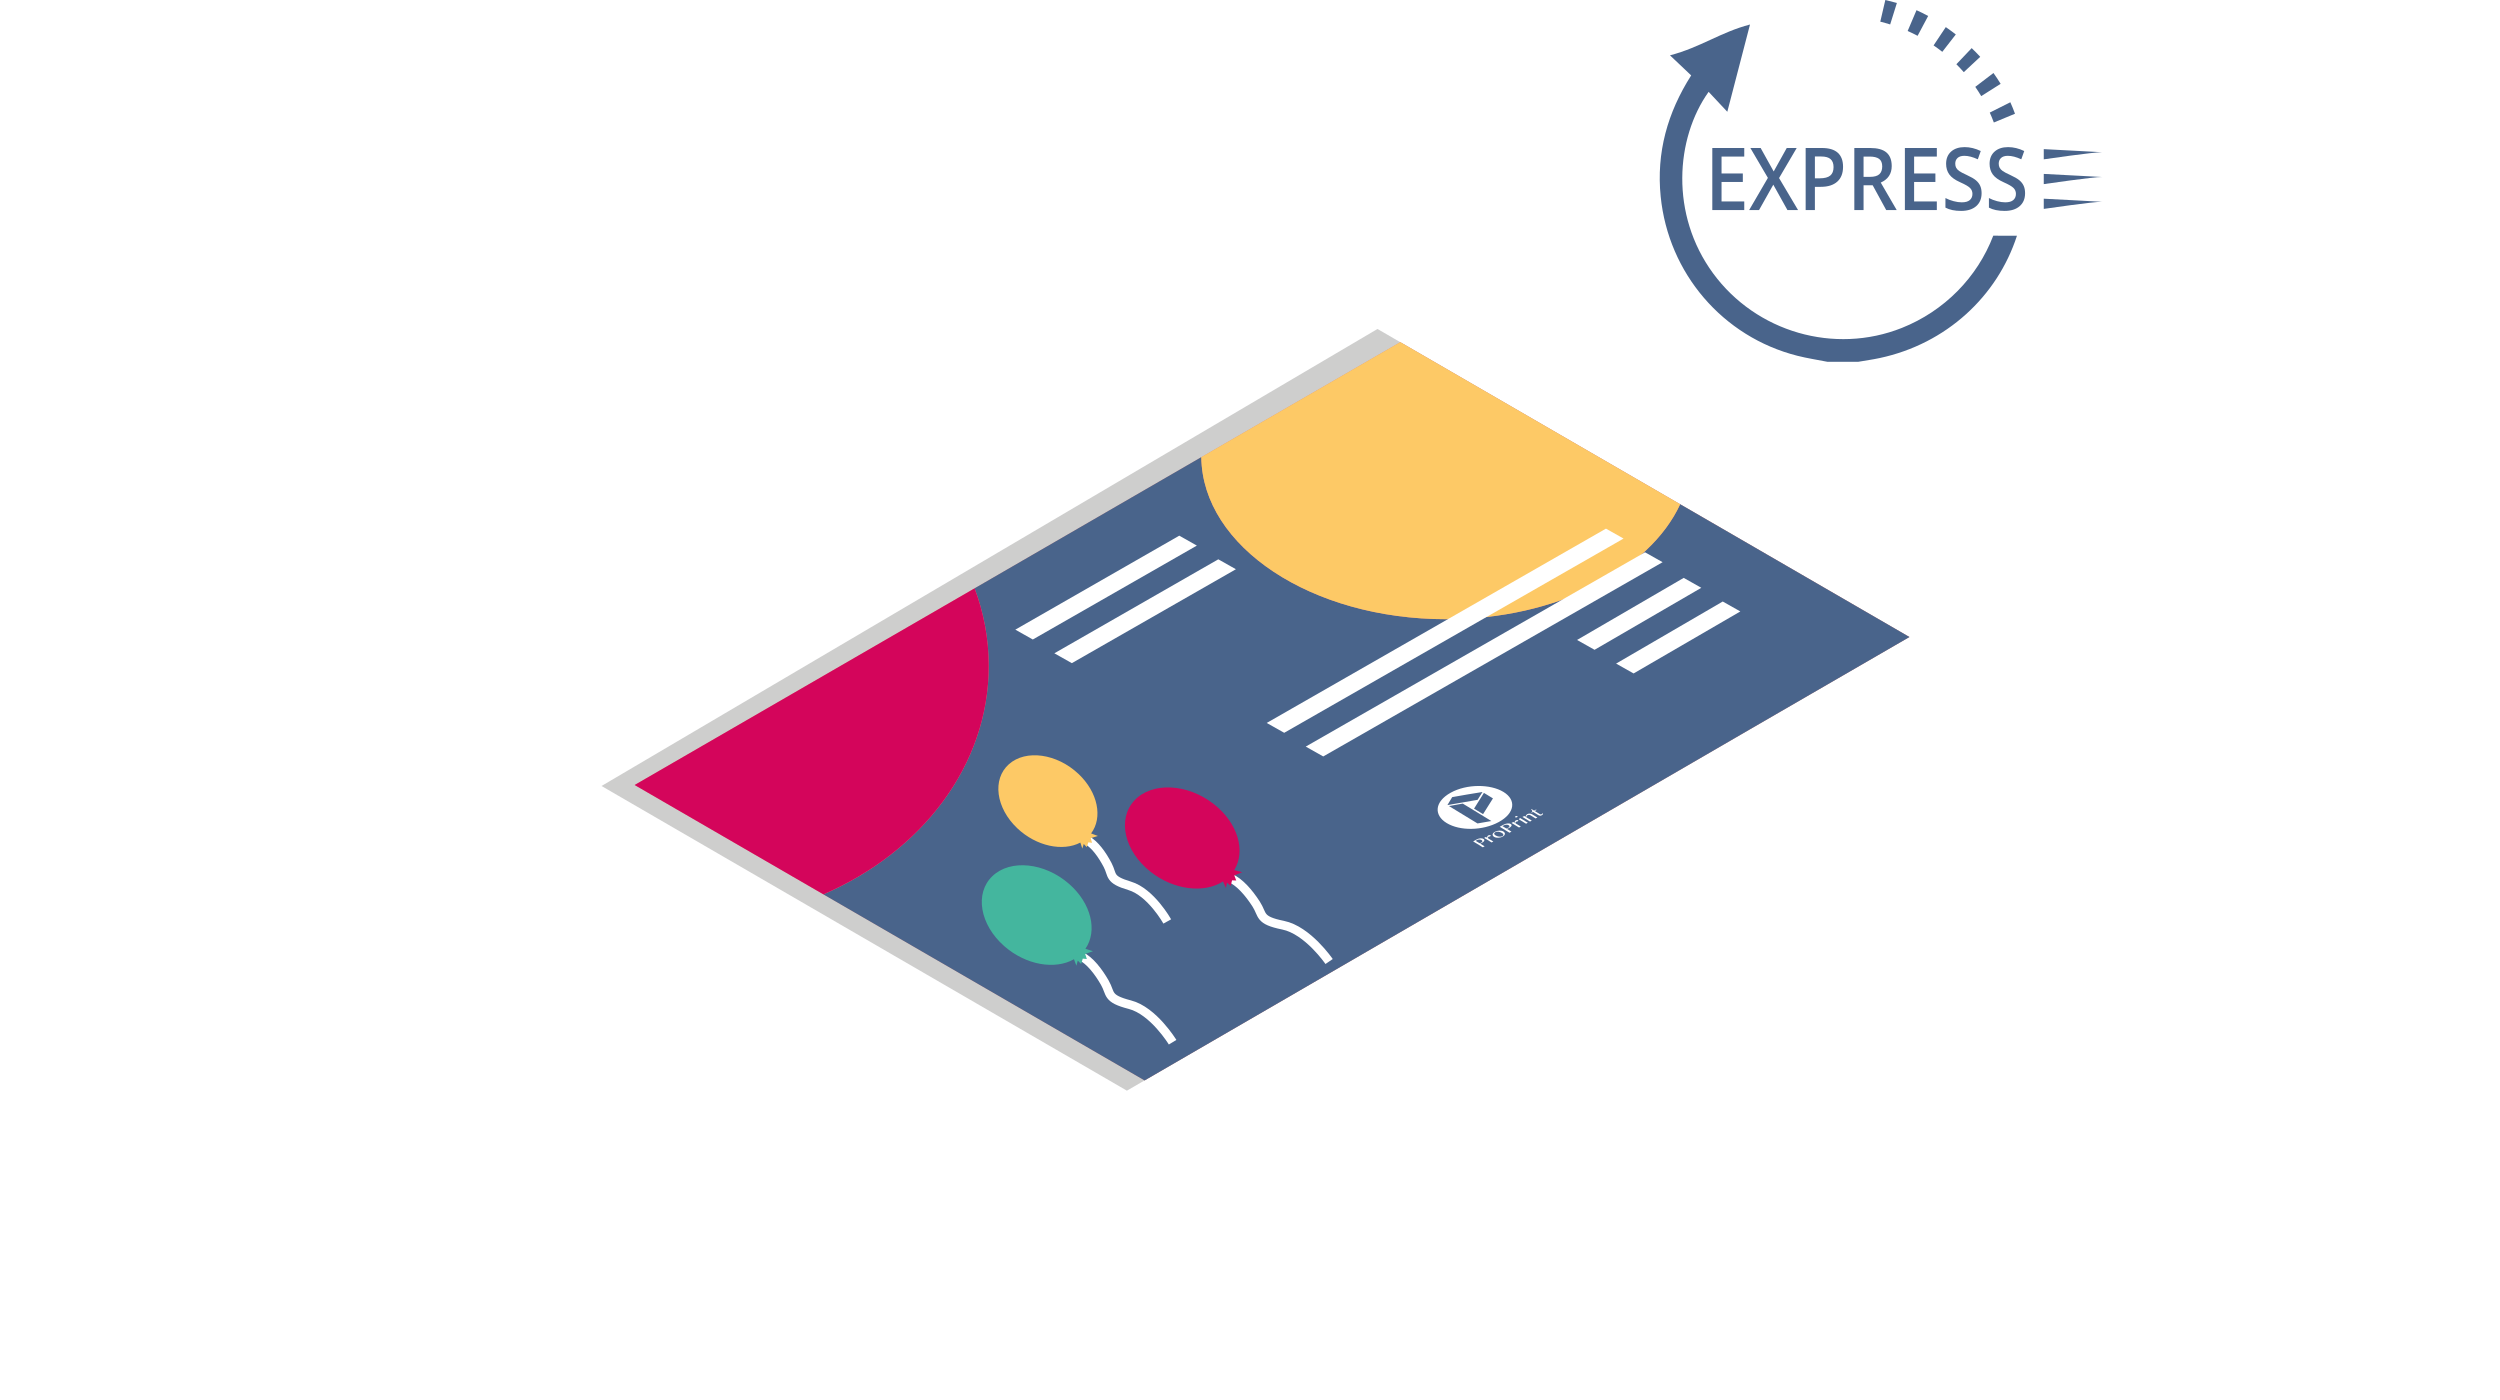 <?xml version="1.0" encoding="utf-8"?>
<!-- Generator: Adobe Illustrator 21.1.0, SVG Export Plug-In . SVG Version: 6.00 Build 0)  -->
<svg version="1.1" id="off" xmlns="http://www.w3.org/2000/svg" xmlns:xlink="http://www.w3.org/1999/xlink" x="0px" y="0px"
	 viewBox="0 0 283.465 158.74" enable-background="new 0 0 283.465 158.74" xml:space="preserve">
<filter  id="AI_DesenfoqueGaussiano_4">
	<feGaussianBlur  stdDeviation="4"></feGaussianBlur>
</filter>
<g opacity="0.5" filter="url(#AI_DesenfoqueGaussiano_4)">
	<polygon fill="#9D9D9C" points="216.498,72.226 156.186,37.3 68.203,89.12 127.775,123.667 	"/>
</g>
<g>
	<g>
		<polygon fill="#DA8D87" points="158.77,38.797 143.866,47.407 89.719,78.736 71.96,89.008 129.781,122.505 145.125,113.608 
			198.375,82.712 216.498,72.226 		"/>
		<path fill="#49648B" d="M190.509,57.178c-3.504,7.549-14.057,13.032-26.533,13.032c-15.267,0-27.652-8.213-27.764-18.374
			l-25.704,14.873c1.038,2.773,1.602,5.727,1.602,8.792c0,11.302-7.621,21.091-18.747,25.908l36.418,21.097l15.344-8.896
			l53.251-30.895l18.124-10.486L190.509,57.178z"/>
		<path fill="#FDC966" d="M163.977,70.21c12.475,0,23.028-5.485,26.532-13.033l-31.74-18.381l-14.903,8.61l-7.654,4.429
			C136.324,61.996,148.71,70.21,163.977,70.21"/>
		<path fill="#D4055B" d="M112.11,75.5c0-3.066-0.564-6.018-1.602-8.792L89.719,78.736L71.96,89.008l21.404,12.399
			C104.489,96.591,112.11,86.802,112.11,75.5"/>
		<polygon fill="#FFFFFF" points="133.712,60.737 115.124,71.393 117.106,72.511 135.707,61.862 		"/>
		<polygon fill="#FFFFFF" points="138.138,63.418 119.549,74.074 121.532,75.192 140.134,64.543 		"/>
		<polygon fill="#FFFFFF" points="182.093,59.939 143.628,81.972 145.611,83.09 184.089,61.065 		"/>
		<polygon fill="#FFFFFF" points="186.52,62.62 148.053,84.653 150.037,85.771 188.515,63.745 		"/>
		<polygon fill="#FFFFFF" points="190.909,65.523 178.817,72.562 180.8,73.679 192.904,66.648 		"/>
		<polygon fill="#FFFFFF" points="195.335,68.203 183.243,75.242 185.226,76.36 197.33,69.329 		"/>
		<path fill="#FFFFFF" d="M164.483,89.884c-1.812,1.009-1.944,2.528-0.45,3.439c1.495,0.91,4.076,0.884,5.905-0.115
			c1.828-0.997,2.03-2.502,0.534-3.414C168.974,88.883,166.295,88.877,164.483,89.884 M169.102,93.093
			c-0.633,0.111-0.949,0.165-1.573,0.274c-1.296-0.788-1.943-1.184-3.237-1.972c0.62-0.111,0.933-0.168,1.565-0.279
			C167.156,91.906,167.803,92.302,169.102,93.093 M169.28,90.525c-0.44,0.702-0.671,1.065-1.121,1.786l-1.023-0.623
			c0.448-0.721,0.679-1.086,1.121-1.786C168.667,90.15,168.871,90.276,169.28,90.525 M167.537,90.689
			c-1.378,0.233-2.074,0.36-3.421,0.597c0.212-0.36,0.321-0.541,0.542-0.903c1.367-0.242,2.068-0.366,3.436-0.582
			C167.872,90.152,167.761,90.331,167.537,90.689"/>
		<path fill="#FFFFFF" d="M167.034,95.404c0.152-0.085,0.228-0.128,0.384-0.215c0.064-0.036,0.132-0.065,0.203-0.089
			c0.071-0.022,0.141-0.037,0.21-0.044c0.07-0.008,0.135-0.005,0.199,0.004c0.064,0.011,0.121,0.031,0.171,0.061
			c0.049,0.031,0.081,0.064,0.095,0.1c0.014,0.036,0.013,0.072-0.003,0.108c-0.014,0.037-0.039,0.072-0.077,0.106
			c-0.037,0.035-0.081,0.066-0.131,0.094c-0.021,0.012-0.044,0.024-0.069,0.036c-0.025,0.012-0.049,0.025-0.072,0.036
			c-0.024,0.01-0.047,0.021-0.066,0.03c-0.021,0.009-0.038,0.016-0.051,0.02c0.203,0.124,0.305,0.187,0.508,0.31
			c-0.082,0.046-0.122,0.068-0.203,0.113C167.693,95.806,167.474,95.672,167.034,95.404 M167.765,95.612
			c0.028-0.008,0.058-0.019,0.09-0.031c0.031-0.012,0.061-0.025,0.089-0.041c0.044-0.025,0.077-0.05,0.099-0.075
			c0.022-0.026,0.033-0.051,0.035-0.077c0.002-0.025-0.006-0.048-0.022-0.072c-0.017-0.023-0.04-0.044-0.072-0.063
			c-0.037-0.022-0.078-0.039-0.123-0.049c-0.044-0.01-0.09-0.015-0.136-0.014c-0.047,0.002-0.092,0.008-0.137,0.02
			c-0.045,0.012-0.087,0.029-0.124,0.049c-0.059,0.032-0.089,0.049-0.146,0.082C167.497,95.45,167.586,95.503,167.765,95.612"/>
		<path fill="#FFFFFF" d="M168.279,95.005c0.077-0.043,0.116-0.063,0.194-0.107c0.064,0.039,0.096,0.059,0.16,0.098
			c-0.005-0.025-0.007-0.05-0.007-0.075c0.001-0.026,0.006-0.05,0.014-0.073c0.007-0.023,0.019-0.045,0.036-0.065
			c0.015-0.02,0.038-0.037,0.065-0.052c0.02-0.012,0.044-0.02,0.067-0.027c0.025-0.007,0.049-0.012,0.072-0.014
			c0.024-0.002,0.046-0.002,0.066,0.002c0.021,0.003,0.038,0.009,0.052,0.017c0.026,0.017,0.038,0.035,0.031,0.055
			c-0.006,0.02-0.026,0.039-0.063,0.059c-0.022,0.013-0.042,0.021-0.06,0.026c-0.017,0.005-0.034,0.009-0.049,0.012
			c-0.016,0.003-0.031,0.006-0.047,0.009c-0.015,0.005-0.03,0.01-0.048,0.02c-0.012,0.008-0.023,0.016-0.029,0.028
			c-0.007,0.011-0.011,0.024-0.012,0.039c-0.002,0.014-0.001,0.029,0.002,0.047c0.002,0.018,0.006,0.035,0.011,0.054
			c0.236,0.143,0.354,0.215,0.588,0.36c-0.078,0.043-0.117,0.063-0.194,0.106C168.788,95.315,168.618,95.212,168.279,95.005"/>
		<path fill="#FFFFFF" d="M170.382,94.857c-0.077,0.043-0.161,0.075-0.25,0.098c-0.089,0.021-0.176,0.033-0.263,0.036
			c-0.086,0.003-0.169-0.006-0.248-0.023c-0.08-0.017-0.149-0.043-0.208-0.08c-0.063-0.038-0.109-0.082-0.137-0.13
			c-0.029-0.049-0.039-0.097-0.033-0.148c0.006-0.051,0.031-0.102,0.073-0.153c0.042-0.05,0.102-0.098,0.18-0.141
			c0.078-0.042,0.162-0.075,0.249-0.097c0.087-0.023,0.175-0.036,0.261-0.039c0.086-0.003,0.17,0.002,0.247,0.019
			c0.078,0.017,0.147,0.042,0.205,0.077c0.064,0.04,0.112,0.084,0.141,0.133c0.029,0.049,0.042,0.1,0.035,0.153
			c-0.006,0.053-0.03,0.105-0.072,0.155C170.521,94.768,170.461,94.815,170.382,94.857 M170.358,94.799
			c0.04-0.022,0.069-0.048,0.084-0.077c0.017-0.027,0.023-0.058,0.019-0.089c-0.004-0.031-0.02-0.061-0.044-0.092
			c-0.025-0.032-0.059-0.06-0.101-0.086c-0.062-0.037-0.127-0.07-0.193-0.095c-0.066-0.025-0.134-0.043-0.203-0.052
			c-0.068-0.009-0.137-0.008-0.206,0.003c-0.069,0.012-0.137,0.035-0.204,0.072c-0.033,0.019-0.058,0.043-0.074,0.069
			c-0.015,0.026-0.02,0.055-0.016,0.086c0.004,0.031,0.018,0.062,0.042,0.093c0.024,0.032,0.057,0.06,0.1,0.086
			c0.061,0.037,0.127,0.068,0.198,0.093c0.07,0.025,0.14,0.042,0.21,0.049c0.071,0.009,0.139,0.008,0.207-0.002
			C170.242,94.849,170.302,94.828,170.358,94.799"/>
		<path fill="#FFFFFF" d="M170.048,93.744c0.17-0.093,0.255-0.14,0.425-0.232c0.07-0.038,0.143-0.07,0.219-0.095
			c0.075-0.024,0.149-0.041,0.222-0.049c0.072-0.008,0.142-0.007,0.207,0.003c0.066,0.009,0.124,0.03,0.175,0.061
			c0.049,0.031,0.081,0.063,0.093,0.101c0.011,0.036,0.009,0.073-0.008,0.111c-0.017,0.037-0.045,0.075-0.087,0.111
			c-0.042,0.036-0.09,0.07-0.144,0.099c-0.024,0.012-0.049,0.026-0.076,0.039c-0.026,0.014-0.053,0.026-0.078,0.037
			c-0.025,0.012-0.049,0.023-0.072,0.032c-0.022,0.01-0.041,0.018-0.055,0.022c0.205,0.125,0.307,0.188,0.512,0.312
			c-0.091,0.049-0.136,0.073-0.226,0.124C170.712,94.148,170.49,94.013,170.048,93.744 M170.805,93.945
			c0.032-0.01,0.064-0.022,0.099-0.034c0.035-0.014,0.066-0.028,0.096-0.044c0.05-0.026,0.087-0.053,0.112-0.08
			c0.024-0.027,0.038-0.054,0.041-0.08c0.003-0.025-0.003-0.05-0.019-0.073c-0.016-0.024-0.04-0.045-0.073-0.065
			c-0.037-0.022-0.078-0.038-0.124-0.049c-0.047-0.009-0.094-0.014-0.142-0.012c-0.048,0.002-0.097,0.009-0.145,0.021
			c-0.048,0.014-0.094,0.032-0.135,0.054c-0.065,0.036-0.096,0.054-0.16,0.088C170.535,93.781,170.625,93.835,170.805,93.945"/>
		<path fill="#FFFFFF" d="M171.382,93.31c0.082-0.045,0.123-0.066,0.204-0.111c0.064,0.039,0.096,0.059,0.161,0.098
			c-0.003-0.025-0.005-0.051-0.003-0.077c0.001-0.026,0.006-0.05,0.015-0.073c0.009-0.025,0.021-0.047,0.037-0.066
			c0.018-0.02,0.041-0.038,0.067-0.053c0.023-0.012,0.047-0.022,0.071-0.029c0.025-0.007,0.049-0.012,0.072-0.014
			c0.024-0.003,0.046-0.002,0.067,0.002c0.021,0.003,0.038,0.008,0.052,0.017c0.027,0.016,0.038,0.036,0.031,0.055
			c-0.007,0.02-0.028,0.04-0.065,0.06c-0.024,0.013-0.044,0.022-0.061,0.027c-0.019,0.005-0.035,0.009-0.052,0.012
			c-0.015,0.003-0.032,0.007-0.047,0.01c-0.015,0.003-0.032,0.01-0.049,0.02c-0.014,0.007-0.024,0.016-0.031,0.027
			c-0.007,0.012-0.012,0.025-0.014,0.039c-0.001,0.015-0.001,0.032,0.001,0.049c0.002,0.017,0.005,0.036,0.01,0.054
			c0.236,0.145,0.355,0.217,0.592,0.361c-0.082,0.044-0.123,0.066-0.204,0.111C171.894,93.623,171.722,93.519,171.382,93.31"/>
		<path fill="#FFFFFF" d="M171.843,92.555c0.015-0.008,0.033-0.015,0.052-0.02c0.019-0.005,0.037-0.009,0.055-0.009
			c0.018-0.002,0.036-0.002,0.052,0.002c0.016,0.004,0.031,0.009,0.043,0.015c0.011,0.007,0.02,0.015,0.023,0.026
			c0.004,0.008,0.005,0.019,0.003,0.029c-0.003,0.01-0.009,0.021-0.02,0.032c-0.009,0.011-0.022,0.02-0.038,0.029
			c-0.015,0.009-0.033,0.016-0.051,0.02c-0.019,0.005-0.037,0.008-0.055,0.008c-0.018,0.003-0.036,0.002-0.052-0.002
			c-0.017-0.003-0.031-0.009-0.043-0.015s-0.02-0.015-0.024-0.025c-0.003-0.009-0.004-0.02-0.002-0.029
			c0.003-0.01,0.009-0.021,0.019-0.032C171.814,92.573,171.826,92.564,171.843,92.555 M172.212,92.895
			c0.038-0.043,0.056-0.065,0.094-0.107c0.024-0.013,0.036-0.02,0.06-0.032c0.349,0.213,0.522,0.319,0.871,0.53
			c-0.08,0.044-0.121,0.066-0.202,0.111C172.705,93.195,172.541,93.095,172.212,92.895"/>
		<path fill="#FFFFFF" d="M172.628,92.632c0.08-0.044,0.12-0.066,0.201-0.109l0.155,0.095c0.003-0.068,0.022-0.129,0.059-0.182
			c0.036-0.054,0.089-0.098,0.156-0.135c0.034-0.019,0.074-0.032,0.117-0.041c0.044-0.008,0.088-0.012,0.134-0.008
			c0.045,0.002,0.09,0.008,0.135,0.021c0.045,0.012,0.085,0.028,0.121,0.049c0.243,0.15,0.366,0.224,0.609,0.372
			c-0.078,0.043-0.117,0.066-0.195,0.108c-0.233-0.142-0.35-0.213-0.583-0.355c-0.055-0.034-0.113-0.052-0.172-0.054
			c-0.058-0.002-0.111,0.011-0.157,0.036c-0.021,0.012-0.041,0.026-0.059,0.043c-0.017,0.015-0.032,0.034-0.047,0.055
			c-0.013,0.02-0.025,0.041-0.034,0.063c-0.009,0.022-0.015,0.046-0.019,0.069c0.252,0.154,0.378,0.231,0.632,0.385
			c-0.08,0.044-0.119,0.066-0.199,0.111L172.628,92.632z"/>
		<path fill="#FFFFFF" d="M174.938,92.223c0.014,0.037,0.011,0.075-0.008,0.112c-0.02,0.037-0.059,0.072-0.12,0.106
			c-0.032,0.018-0.065,0.031-0.098,0.038c-0.032,0.007-0.066,0.01-0.099,0.009c-0.033-0.003-0.065-0.009-0.096-0.02
			c-0.032-0.01-0.062-0.025-0.092-0.043c-0.24-0.145-0.36-0.218-0.598-0.365c-0.067,0.037-0.101,0.055-0.169,0.093
			c-0.017-0.011-0.026-0.016-0.042-0.026c0.054-0.029,0.09-0.06,0.108-0.089c0.018-0.03,0.023-0.06,0.015-0.089
			c-0.006-0.031-0.022-0.061-0.049-0.091c-0.026-0.03-0.056-0.061-0.09-0.093c0.022-0.012,0.033-0.017,0.055-0.029
			c0.116,0.07,0.174,0.106,0.29,0.176c0.085-0.047,0.128-0.07,0.214-0.118c0.027,0.017,0.043,0.026,0.071,0.044
			c-0.085,0.046-0.128,0.07-0.214,0.118c0.239,0.145,0.359,0.218,0.597,0.363c0.013,0.008,0.027,0.014,0.043,0.018
			c0.016,0.003,0.033,0.006,0.051,0.006c0.017,0,0.035-0.002,0.051-0.007c0.018-0.004,0.033-0.01,0.049-0.019
			c0.02-0.012,0.035-0.025,0.043-0.041c0.008-0.015,0.011-0.029,0.011-0.045L174.938,92.223z"/>
		<path fill="none" stroke="#FFFFFF" stroke-miterlimit="10" d="M132.957,118.173c0,0-2.169-3.568-4.848-4.258
			c-2.68-0.69-2.114-1.232-2.838-2.492c-0.724-1.26-1.681-2.515-2.735-3.026"/>
		<path fill="#44B69E" d="M113.869,107.279c-2.775-2.438-3.378-5.991-1.346-7.937c2.033-1.948,5.932-1.549,8.707,0.889
			c2.514,2.208,3.238,5.328,1.841,7.344l0.853,0.283l-0.879,0.306l0.185,0.574l-0.458-0.044l-0.186,0.607l-0.381-0.385l-0.158,0.579
			l-0.275-0.733C119.628,109.989,116.314,109.427,113.869,107.279"/>
		<path fill="none" stroke="#FFFFFF" stroke-miterlimit="10" d="M150.702,109.023c0,0-2.427-3.556-5.223-4.12
			c-2.796-0.564-2.243-1.154-3.058-2.41c-0.814-1.258-1.867-2.499-2.981-2.966"/>
		<path fill="#D4055B" d="M130.457,98.848c-2.99-2.358-3.804-5.985-1.818-8.1c1.986-2.115,6.021-1.918,9.012,0.441
			c2.709,2.136,3.624,5.309,2.296,7.461l0.894,0.246l-0.889,0.362l0.221,0.58l-0.475-0.02l-0.158,0.634l-0.412-0.377l-0.131,0.606
			l-0.323-0.739C136.534,101.323,133.091,100.924,130.457,98.848"/>
		<path fill="none" stroke="#FFFFFF" stroke-miterlimit="10" d="M132.351,104.48c0,0-1.852-3.321-4.267-4.04
			c-2.415-0.719-1.882-1.193-2.498-2.364c-0.617-1.171-1.443-2.346-2.386-2.845"/>
		<path fill="#FDC966" d="M115.351,93.919c-2.443-2.312-2.87-5.567-0.955-7.269c1.916-1.702,5.45-1.208,7.893,1.105
			c2.213,2.094,2.765,4.958,1.426,6.744l0.767,0.287l-0.81,0.249l0.148,0.529l-0.416-0.056l-0.189,0.546l-0.333-0.363l-0.163,0.522
			l-0.225-0.675C120.5,96.579,117.504,95.956,115.351,93.919"/>
	</g>
</g>
<g>
	<g>
		<g>
			<g>
				<path fill="#49648B" d="M197.774,23.818h-3.622v-7.037h3.622v0.972h-2.575v1.916h2.413v0.963h-2.413v2.209h2.575V23.818z"/>
				<path fill="#49648B" d="M203.874,23.818h-1.204l-1.603-2.878l-1.616,2.878h-1.121l2.124-3.649l-1.988-3.389h1.165l1.48,2.662
					l1.48-2.662h1.13l-2.001,3.408L203.874,23.818z"/>
				<path fill="#49648B" d="M208.976,18.909c0,0.735-0.219,1.298-0.657,1.689c-0.438,0.392-1.061,0.587-1.87,0.587h-0.666v2.633
					h-1.047v-7.037h1.844c0.8,0,1.399,0.18,1.798,0.539C208.777,17.679,208.976,18.209,208.976,18.909z M205.784,20.218h0.556
					c0.537,0,0.931-0.103,1.182-0.308c0.251-0.205,0.377-0.526,0.377-0.963c0-0.404-0.112-0.706-0.337-0.905
					c-0.225-0.199-0.575-0.298-1.051-0.298h-0.727V20.218z"/>
				<path fill="#49648B" d="M211.302,21.007v2.811h-1.047v-7.037h1.809c0.826,0,1.438,0.17,1.835,0.51
					c0.397,0.34,0.596,0.853,0.596,1.54c0,0.876-0.415,1.5-1.244,1.872l1.809,3.114h-1.191l-1.533-2.811H211.302z M211.302,20.054
					h0.727c0.488,0,0.841-0.1,1.06-0.298c0.219-0.199,0.329-0.494,0.329-0.886c0-0.398-0.118-0.684-0.355-0.857
					c-0.236-0.173-0.593-0.26-1.069-0.26h-0.692V20.054z"/>
				<path fill="#49648B" d="M219.609,23.818h-3.622v-7.037h3.622v0.972h-2.575v1.916h2.413v0.963h-2.413v2.209h2.575V23.818z"/>
				<path fill="#49648B" d="M224.685,21.907c0,0.626-0.206,1.117-0.618,1.473c-0.412,0.356-0.98,0.534-1.704,0.534
					c-0.724,0-1.317-0.124-1.778-0.371v-1.088c0.292,0.151,0.602,0.27,0.931,0.356c0.329,0.087,0.634,0.13,0.918,0.13
					c0.415,0,0.72-0.087,0.917-0.26s0.296-0.406,0.296-0.698c0-0.263-0.09-0.486-0.271-0.669c-0.181-0.183-0.555-0.399-1.121-0.65
					c-0.584-0.26-0.996-0.557-1.235-0.89s-0.359-0.735-0.359-1.203c0-0.587,0.19-1.049,0.569-1.386
					c0.38-0.337,0.889-0.505,1.528-0.505c0.613,0,1.223,0.148,1.831,0.443l-0.333,0.939c-0.569-0.263-1.077-0.395-1.524-0.395
					c-0.339,0-0.596,0.081-0.771,0.243c-0.175,0.162-0.263,0.376-0.263,0.643c0,0.183,0.035,0.339,0.105,0.469
					c0.07,0.13,0.185,0.253,0.346,0.368c0.161,0.116,0.45,0.268,0.867,0.457c0.47,0.215,0.815,0.416,1.034,0.602
					c0.219,0.186,0.38,0.396,0.482,0.631C224.634,21.314,224.685,21.59,224.685,21.907z"/>
				<path fill="#49648B" d="M229.616,21.907c0,0.626-0.206,1.117-0.618,1.473c-0.412,0.356-0.979,0.534-1.704,0.534
					c-0.724,0-1.317-0.124-1.778-0.371v-1.088c0.292,0.151,0.602,0.27,0.931,0.356c0.328,0.087,0.634,0.13,0.918,0.13
					c0.414,0,0.72-0.087,0.917-0.26c0.197-0.173,0.296-0.406,0.296-0.698c0-0.263-0.09-0.486-0.272-0.669
					c-0.181-0.183-0.555-0.399-1.121-0.65c-0.584-0.26-0.996-0.557-1.235-0.89c-0.239-0.334-0.359-0.735-0.359-1.203
					c0-0.587,0.19-1.049,0.569-1.386c0.38-0.337,0.889-0.505,1.528-0.505c0.613,0,1.223,0.148,1.831,0.443l-0.333,0.939
					c-0.569-0.263-1.077-0.395-1.524-0.395c-0.339,0-0.596,0.081-0.771,0.243c-0.175,0.162-0.263,0.376-0.263,0.643
					c0,0.183,0.035,0.339,0.105,0.469c0.07,0.13,0.185,0.253,0.346,0.368c0.161,0.116,0.45,0.268,0.867,0.457
					c0.47,0.215,0.815,0.416,1.034,0.602c0.219,0.186,0.379,0.396,0.482,0.631C229.565,21.314,229.616,21.59,229.616,21.907z"/>
			</g>
		</g>
		<path fill="#49648B" d="M231.734,23.686v-1.157c0,0,7.392,0.387,6.566,0.355C237.475,22.851,231.734,23.686,231.734,23.686"/>
		<path fill="#49648B" d="M231.734,20.876v-1.157c0,0,7.392,0.387,6.566,0.354C237.475,20.041,231.734,20.876,231.734,20.876"/>
		<path fill="#49648B" d="M231.734,18.066v-1.157c0,0,7.392,0.387,6.566,0.354C237.475,17.231,231.734,18.066,231.734,18.066"/>
	</g>
	<g>
		<path fill="#49648B" d="M226.008,26.724c-1.807,4.727-5.555,8.541-10.366,10.458c-7.648,3.047-16.516,0.474-21.403-6.193
			c-4.885-6.665-4.26-15.3-0.506-20.577c0.68,0.725,1.346,1.436,2.119,2.261c0.878-3.374,1.706-6.558,2.574-9.895
			c-3.341,0.874-5.586,2.583-9.073,3.496c1.249,1.184,1.364,1.293,2.402,2.276c-2.697,4.241-3.957,8.758-3.457,13.736
			c0.872,8.693,7.026,15.901,15.492,18.052c1.121,0.285,2.27,0.458,3.407,0.683h3.511c0.809-0.14,1.624-0.252,2.426-0.424
			c7.563-1.618,13.339-7.003,15.562-13.872H226.008z"/>
	</g>
	<path fill="#49648B" d="M217.429,4.061c0.387-0.727,0.777-1.461,1.196-2.248c-0.432-0.24-0.872-0.459-1.32-0.658
		c-0.352,0.828-0.679,1.596-1.003,2.358C216.686,3.682,217.06,3.868,217.429,4.061"/>
	<path fill="#49648B" d="M224.53,6.442c-0.309-0.336-0.632-0.665-0.968-0.986c-0.611,0.643-1.177,1.24-1.737,1.829
		c0.291,0.289,0.571,0.588,0.841,0.895C223.268,7.619,223.876,7.052,224.53,6.442"/>
	<path fill="#49648B" d="M227.944,11.594c-0.812,0.408-1.568,0.788-2.32,1.165l0.002,0.004l-0.013,0.006
		c0.165,0.368,0.32,0.741,0.461,1.121c0.775-0.322,1.557-0.646,2.397-0.995C228.311,12.453,228.135,12.019,227.944,11.594"/>
	<path fill="#49648B" d="M221.761,3.906c-0.367-0.285-0.745-0.562-1.135-0.833c-0.484,0.726-0.936,1.404-1.385,2.075
		c0.339,0.232,0.668,0.476,0.989,0.728C220.724,5.241,221.223,4.598,221.761,3.906"/>
	<path fill="#49648B" d="M226.844,9.505c-0.255-0.418-0.525-0.828-0.814-1.228c-0.724,0.552-1.395,1.064-2.062,1.572
		c0.237,0.342,0.463,0.692,0.676,1.049C225.357,10.447,226.074,9.993,226.844,9.505"/>
	<path fill="#49648B" d="M213.775,0l-0.002,0.007l-0.004-0.001c-0.201,0.861-0.384,1.648-0.567,2.433l0.004,0.001l-0.004,0.018
		c0.378,0.093,0.75,0.199,1.117,0.313c0.246-0.787,0.494-1.581,0.761-2.435"/>
</g>
</svg>
